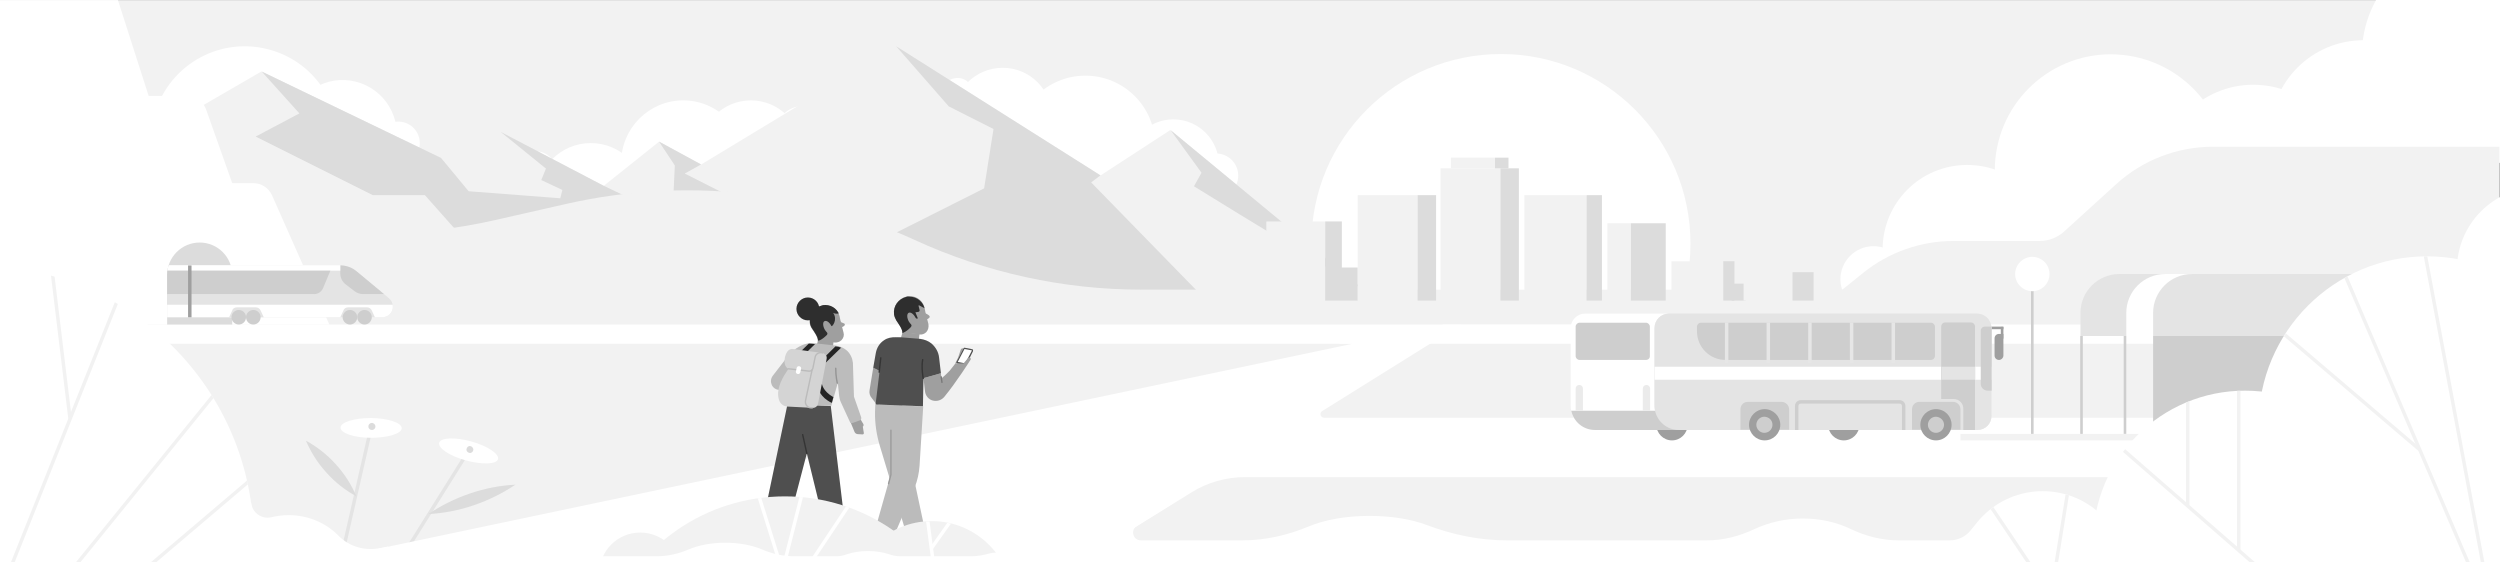<?xml version="1.0" encoding="utf-8"?><!-- Generator: Adobe Illustrator 24.0.3, SVG Export Plug-In . SVG Version: 6.00 Build 0)  --><svg version="1.1" id="Ebene_1" xmlns="http://www.w3.org/2000/svg" xmlns:xlink="http://www.w3.org/1999/xlink" x="0px" y="0px"	 viewBox="0 0 1280 288" style="enable-background:new 0 0 1280 288;" xml:space="preserve"><rect x="0" y="0" width="1280" height="288" fill="#808080" stroke="none"/><style type="text/css">	.st0{fill:#F2F2F2;}	.st1{clip-path:url(#SVGID_2_);}	.st2{fill:#FFFFFF;}	.st3{fill:#DCDCDC;}	.st4{fill:none;stroke:#E4E4E4;stroke-width:1.333;stroke-miterlimit:13.333;}	.st5{clip-path:url(#SVGID_4_);}	.st6{fill:none;stroke:#F2F2F2;stroke-width:1.333;stroke-miterlimit:13.333;}	.st7{clip-path:url(#SVGID_6_);}	.st8{fill:#9F9F9F;}	.st9{fill:#CECECE;}	.st10{opacity:0.4;clip-path:url(#SVGID_8_);}	.st11{fill:#E4E4E4;}	.st12{fill:none;stroke:#CECECE;stroke-width:1.333;stroke-miterlimit:13.333;}	.st13{fill:#EBEBEB;}	.st14{fill:none;stroke:#E6E6E6;stroke-width:1.333;stroke-miterlimit:13.333;}	.st15{clip-path:url(#SVGID_10_);}	.st16{clip-path:url(#SVGID_12_);}	.st17{clip-path:url(#SVGID_14_);}	.st18{fill:#9D9D9D;}	.st19{fill:none;stroke:#9F9F9F;stroke-width:1.333;stroke-miterlimit:13.333;}	.st20{clip-path:url(#SVGID_16_);}	.st21{fill:#BCBCBC;}	.st22{fill:#4F4F4F;}	.st23{fill:#BBBBBB;}	.st24{clip-path:url(#SVGID_18_);}	.st25{fill:#2E2E2E;}	.st26{clip-path:url(#SVGID_20_);}	.st27{fill:none;stroke:#343434;stroke-width:0.544;stroke-linecap:round;stroke-miterlimit:13.333;}	.st28{clip-path:url(#SVGID_22_);}	.st29{clip-path:url(#SVGID_24_);}	.st30{fill:#242424;}	.st31{clip-path:url(#SVGID_26_);}	.st32{clip-path:url(#SVGID_28_);}	.st33{fill:#D4D4D4;}	.st34{fill:none;stroke:#BBBBBB;stroke-width:0.544;stroke-linecap:round;stroke-miterlimit:13.333;}	.st35{fill:none;stroke:#949494;stroke-width:0.544;stroke-linecap:round;stroke-miterlimit:13.333;}	.st36{fill:none;stroke:#797979;stroke-width:0.544;stroke-linecap:round;stroke-miterlimit:13.333;}	.st37{fill:none;stroke:#9B9B9B;stroke-width:0.544;stroke-linecap:round;stroke-miterlimit:13.333;}	.st38{clip-path:url(#SVGID_30_);}	.st39{clip-path:url(#SVGID_32_);}	.st40{clip-path:url(#SVGID_34_);}	.st41{fill:none;stroke:#FFFFFF;stroke-width:1.333;stroke-miterlimit:13.333;}	.st42{clip-path:url(#SVGID_36_);}	.st43{clip-path:url(#SVGID_38_);}	.st44{clip-path:url(#SVGID_40_);}	.st45{clip-path:url(#SVGID_42_);}	.st46{clip-path:url(#SVGID_44_);}</style><g transform="matrix(1.333 0 0 -1.333 0 288)">	<path class="st0" d="M0,0h960v216H0V0z"/>	<g>		<defs>			<rect id="SVGID_1_" x="-160" y="-36" width="1280" height="288"/>		</defs>		<clipPath id="SVGID_2_">			<use xlink:href="#SVGID_1_"  style="overflow:visible;"/>		</clipPath>		<g class="st1">			<g>				<path class="st2" d="M855.4,150.6c0-24.6-19.9-44.6-44.6-44.6c-24.6,0-44.6,19.9-44.6,44.6c0,24.6,19.9,44.6,44.6,44.6					C835.5,195.1,855.4,175.2,855.4,150.6"/>				<path class="st2" d="M901.3,147.7c0-19.8-16-35.8-35.8-35.8s-35.8,16-35.8,35.8c0,19.8,16,35.8,35.8,35.8					S901.3,167.5,901.3,147.7"/>				<path class="st2" d="M943.6,164.8c0-19.8-16-35.8-35.8-35.8c-19.8,0-35.8,16-35.8,35.8s16,35.8,35.8,35.8					C927.6,200.6,943.6,184.6,943.6,164.8"/>				<path class="st2" d="M992.8,195.1c0-23.7-19.2-42.8-42.8-42.8s-42.8,19.2-42.8,42.8S926.3,238,950,238S992.8,218.8,992.8,195.1"					/>				<path class="st2" d="M788.1,120.2c0-17.9-14.5-32.5-32.5-32.5c-17.9,0-32.5,14.5-32.5,32.5s14.5,32.5,32.5,32.5					C773.6,152.7,788.1,138.1,788.1,120.2"/>				<path class="st2" d="M732.3,108.8c0-7-5.7-12.7-12.7-12.7c-7,0-12.7,5.7-12.7,12.7c0,7,5.7,12.7,12.7,12.7					C726.6,121.5,732.3,115.8,732.3,108.8"/>				<path class="st2" d="M649.3,122.5c0-40.2-32.6-72.8-72.8-72.8c-40.2,0-72.8,32.6-72.8,72.8s32.6,72.8,72.8,72.8					C616.7,195.3,649.3,162.7,649.3,122.5"/>				<path class="st2" d="M94.7,161.6c-0.1-3.2-2.8-5.7-6-5.6s-5.7,2.8-5.6,6c0.1,3.2,2.8,5.7,6,5.6					C92.3,167.6,94.8,164.9,94.7,161.6"/>				<path class="st2" d="M247.8,140.2c0-11.5-9.4-20.9-20.9-20.9s-20.9,9.4-20.9,20.9s9.4,20.9,20.9,20.9S247.8,151.8,247.8,140.2"					/>				<path class="st2" d="M213.5,150.4c0-4.1-3.3-7.5-7.5-7.5c-4.1,0-7.5,3.3-7.5,7.5s3.3,7.5,7.5,7.5					C210.2,157.9,213.5,154.5,213.5,150.4"/>				<path class="st2" d="M286.2,153.7c0-13.1-10.7-23.8-23.8-23.8c-13.1,0-23.8,10.7-23.8,23.8c0,13.1,10.7,23.8,23.8,23.8					C275.6,177.5,286.2,166.8,286.2,153.7"/>				<path class="st2" d="M308,157.9c0-10.8-8.8-19.6-19.6-19.6c-10.8,0-19.6,8.8-19.6,19.6s8.8,19.6,19.6,19.6					C299.2,177.5,308,168.7,308,157.9"/>				<path class="st2" d="M318.1,165.4c0-5.5-4.4-9.9-9.9-9.9c-5.5,0-9.9,4.4-9.9,9.9c0,5.5,4.4,9.9,9.9,9.9					C313.7,175.3,318.1,170.9,318.1,165.4"/>				<path class="st2" d="M404.1,171c0-10.5-8.5-19-19-19c-10.5,0-19,8.5-19,19c0,10.5,8.5,19,19,19					C395.5,190.1,404.1,181.5,404.1,171"/>				<path class="st2" d="M443.7,160.2c0-14.8-12-26.8-26.8-26.8c-14.8,0-26.8,12-26.8,26.8c0,14.8,12,26.8,26.8,26.8					C431.7,187,443.7,175,443.7,160.2"/>				<path class="st2" d="M468.2,152.7c0-9.7-7.8-17.5-17.5-17.5c-9.7,0-17.5,7.8-17.5,17.5c0,9.7,7.8,17.5,17.5,17.5					C460.4,170.2,468.2,162.3,468.2,152.7"/>				<path class="st2" d="M475.6,148.6c0-4.7-3.8-8.5-8.5-8.5c-4.7,0-8.5,3.8-8.5,8.5s3.8,8.5,8.5,8.5					C471.8,157.1,475.6,153.3,475.6,148.6"/>				<path class="st2" d="M373.9,180c0-3.4-2.7-6.1-6.1-6.1c-3.4,0-6.1,2.7-6.1,6.1c0,3.4,2.7,6.1,6.1,6.1					C371.2,186.1,373.9,183.3,373.9,180"/>				<path class="st2" d="M128.9,153.6c-4.8-19.3-24.3-31-43.6-26.2c-19.3,4.8-31,24.3-26.2,43.6c4.8,19.3,24.3,31,43.6,26.2					C122,192.4,133.7,172.9,128.9,153.6"/>				<path class="st2" d="M151.8,159.5c-2.8-11.2-14.1-18-25.2-15.2c-11.2,2.8-18,14.1-15.2,25.2c2.8,11.2,14.1,18,25.2,15.2					C147.8,181.9,154.6,170.6,151.8,159.5"/>				<path class="st2" d="M161,159.1c-1.1-4.4-5.6-7.1-10-6c-4.4,1.1-7.1,5.6-6,10c1.1,4.4,5.6,7.1,10,6					C159.4,168,162.1,163.5,161,159.1"/>			</g>			<path class="st0" d="M52.4,160.8l48,27.8l69-33.3l22.8,10l39.6-20.7l21.3,17l16.1-8.8l75,45.4l78.4-49.6l26.9,17.5l74.8-61.8				H52.4L52.4,160.8z"/>			<path class="st3" d="M100.5,188.6l14.5-16.1l-16.8-8.9l45-22.5h20l18.3-20.6l53.2,6.6l27.3,9.7l-20.7,3.4l-9.4,4.5l-39.6,20.7				l17.4-14.1l-1.8-4.4l8.1-3.8l-0.8-3.2l-35.2,2.7l-10.6,12.8L100.5,188.6z"/>			<path class="st3" d="M253.1,161.7l6.1-9.2l-0.7-14.8l23.1,2.3l-18.6,9.4l6.3,3.5L253.1,161.7z"/>			<path class="st3" d="M344.2,198.3l20.2-23.1l17.2-8.7l-3.6-22.8l-33.8-17l20.8-26.1h98.4L419.1,146l3.6,2.7L344.2,198.3z"/>			<path class="st3" d="M449.6,166.1l11.9-16.4l-2.9-5.2l16.9-10.4l48.8-29.7L449.6,166.1z"/>			<path class="st0" d="M711.2,104.8H438.5c-30.1,0-59.8,6.5-87.2,19.1c-41.8,19.2-88.7,24-133.5,13.9l-27.3-6.2				c-15.2-3.5-30.7-5.2-46.3-5.2H88.2H58.7H0V89h730.1l-6,8.9C721.2,102.2,716.4,104.8,711.2,104.8"/>			<path class="st2" d="M45.3,216l11.8-36.8h14.7c3.3,0,6.3-2.1,7.4-5.3l10-28.2h8.1c3.1,0,5.9-1.8,7.2-4.7l22-49.6H0V216L45.3,216z				"/>			<path class="st0" d="M960,0H0v84h960V0z"/>			<path class="st4" d="M142.5,51.7L130.9,0.8"/>			<path class="st2" d="M154.3,51.6c0-2.1-5.3-3.7-11.8-3.7c-6.5,0-11.7,1.8-11.7,3.9c0,2.1,5.3,3.7,11.8,3.7				C149,55.4,154.3,53.7,154.3,51.6"/>			<path class="st3" d="M136.9,25.4c-1.9,4.4-4.5,8.6-7.9,12.3c-3.4,3.8-7.3,6.8-11.5,9.1c1.9-4.4,4.5-8.6,7.9-12.3				C128.8,30.7,132.7,27.7,136.9,25.4"/>			<path class="st3" d="M144.2,52.4c0.1-0.7-0.4-1.4-1.2-1.5c-0.7-0.1-1.4,0.4-1.5,1.2c-0.1,0.7,0.4,1.4,1.2,1.5				C143.4,53.7,144.1,53.1,144.2,52.4"/>			<path class="st4" d="M180,42.9L150.8-3.7"/>			<path class="st2" d="M191.3,39.7c-0.6-2-6.1-2.2-12.3-0.5c-6.3,1.7-10.9,4.8-10.3,6.8c0.6,2,6.1,2.2,12.3,0.5				C187.2,44.8,191.8,41.7,191.3,39.7"/>			<path class="st3" d="M164.5,18.6c5.8,0.3,11.7,1.4,17.5,3.4c5.9,2,11.2,4.7,16,7.9c-5.8-0.3-11.7-1.4-17.5-3.4				C174.6,24.5,169.3,21.8,164.5,18.6"/>			<path class="st3" d="M181.8,43.2c-0.1-0.7-0.8-1.3-1.5-1.1c-0.7,0.1-1.3,0.8-1.1,1.5c0.1,0.7,0.8,1.3,1.5,1.1				C181.3,44.6,181.9,43.9,181.8,43.2"/>			<path class="st2" d="M149,6.1c0.1,0,0.2-0.1,0.1-0.2c-1.8-3.1-24.1-41.8-38.4-41.8C94.4-35.9,81.5-21.5,84-4.8				c1,6.6,10.9,25.1,12.3,27.7c0,0.1,0.2,0.1,0.2,0c0.4-3.8,4-6.4,7.8-5.5c2.1,0.5,4.3,0.8,6.5,0.8c7.6,0,14.4-3,19.2-7.9				c4.2-4.3,10.4-6,16.3-4.7L149,6.1z"/>			<path class="st2" d="M120.2,0l434.4,91.4H960V0H120.2z"/>			<path class="st0" d="M478.3,32.8H960V0H414.1l43.5,26.9C463.8,30.8,471,32.8,478.3,32.8"/>			<path class="st0" d="M841.1,91.4V55.6H508.6c-1.4,0-2,1.9-0.7,2.6l53.2,33.2L841.1,91.4z"/>			<path class="st2" d="M960,91.4H0V84h960V91.4z"/>			<path class="st0" d="M509,131h-22.6V115H479v-14.4h30V131z"/>			<path class="st3" d="M521.4,100.6H509V131h6.4v-17.7h6.1V100.6z"/>			<path class="st0" d="M544.5,141.1h-23v-40.5h23V141.1z"/>			<path class="st3" d="M551.6,141.1h-7.1v-40.5h7.1V141.1z"/>			<path class="st0" d="M576.3,151.4h-23v-50.8h23V151.4z"/>			<path class="st3" d="M583.4,151.4h-7.1v-50.8h7.1V151.4z"/>			<path class="st0" d="M574.2,155.5h-16.9v-4.1h16.9V155.5z"/>			<path class="st3" d="M579.4,155.5h-5.2v-4.1h5.2V155.5z"/>			<path class="st0" d="M609.4,141.1h-23.9v-40.5h23.9V141.1z"/>			<path class="st3" d="M615.3,141.1h-5.9v-40.5h5.9V141.1z"/>			<path class="st0" d="M626.4,130.3h-9v-29.7h9V130.3z"/>			<path class="st3" d="M639.8,130.3h-13.4v-29.7h13.4V130.3z"/>			<path class="st0" d="M642,115.7h19.9v-15.1H642V115.7z"/>			<path class="st3" d="M661.9,115.7h4.3v-15.1h-4.3V115.7z"/>			<path class="st3" d="M665.1,107.1h5.4v-6.5h-5.4V107.1z"/>			<path class="st0" d="M669.7,111.5h18.8v-10.9h-18.8V111.5z"/>			<path class="st3" d="M688.5,111.5h8.1v-10.9h-8.1V111.5z"/>			<path class="st0" d="M960,159.7H850.1c-13.8,0-27.1-5.1-37.3-14.4l-19.9-18.1c-2.6-2.4-6-3.7-9.5-3.7h-33				c-12.6,0-24.9-4.3-34.7-12.2l-24.6-19.8H960V159.7z"/>			<path class="st3" d="M76.7,122.9c6.9,0,12.5-5.6,12.5-12.5v-19H64.2v19C64.2,117.3,69.8,122.9,76.7,122.9"/>			<path class="st2" d="M97.5,7.9c0-58.5-47.5-106-106-106c-58.5,0-106,47.5-106,106c0,58.5,47.5,106,106,106				C50.1,113.9,97.5,66.4,97.5,7.9"/>		</g>	</g>	<g>		<defs>			<path id="SVGID_3_" d="M0,0h97.2c0.2,2.6,0.3,5.2,0.3,7.9c0,55.7-42.9,101.4-97.5,105.7L0,0z"/>		</defs>		<clipPath id="SVGID_4_">			<use xlink:href="#SVGID_3_"  style="overflow:visible;"/>		</clipPath>		<g class="st5">			<path class="st6" d="M55.2-3.1l48.5,41.2"/>			<path class="st6" d="M24.1-7.2l66.5,82"/>			<path class="st6" d="M2-7.2l47.9,119.9"/>			<path class="st6" d="M26.9,55.2l-8.1,67"/>		</g>	</g>	<g>		<defs>			<rect id="SVGID_5_" x="-160" y="-36" width="1280" height="288"/>		</defs>		<clipPath id="SVGID_6_">			<use xlink:href="#SVGID_5_"  style="overflow:visible;"/>		</clipPath>		<g class="st7">			<path class="st0" d="M960,46.9H753v2.5h207V46.9z"/>			<path class="st8" d="M648.2,52.9c0-3.3-2.7-6-6-6c-3.3,0-6,2.7-6,6s2.7,6,6,6C645.6,58.9,648.2,56.2,648.2,52.9"/>			<path class="st8" d="M714.2,52.9c0-3.3-2.7-6-6-6s-6,2.7-6,6s2.7,6,6,6S714.2,56.2,714.2,52.9"/>			<path class="st2" d="M759.5,50.9H612.6c-5.1,0-9.3,4.2-9.3,9.3v29.9c0,3,2.5,5.5,5.5,5.5h150.6c3,0,5.5-2.5,5.5-5.5V56.4				C765,53.3,762.5,50.9,759.5,50.9"/>			<path class="st9" d="M612.6,50.9h59.2v7.4h-68.3C604.4,54.1,608.1,50.9,612.6,50.9"/>			<g>				<defs>					<rect id="SVGID_7_" x="613.9" y="43.4" width="172.6" height="59.6"/>				</defs>				<clipPath id="SVGID_8_">					<use xlink:href="#SVGID_7_"  style="overflow:visible;"/>				</clipPath>				<g class="st10">					<path class="st9" d="M759.5,50.9H644.8c-5.1,0-9.3,4.2-9.3,9.3v29.9c0,3,2.5,5.5,5.5,5.5h118.4c3,0,5.5-2.5,5.5-5.5V56.4						C765,53.3,762.5,50.9,759.5,50.9"/>				</g>			</g>			<path class="st11" d="M759.5,50.9H644.8c-5.1,0-9.3,4.2-9.3,9.3v29.9c0,3,2.5,5.5,5.5,5.5h118.4c3,0,5.5-2.5,5.5-5.5V56.4				C765,53.3,762.5,50.9,759.5,50.9"/>			<path class="st9" d="M684.3,61.7h-13c-1.6,0-2.8-1.3-2.8-2.8v-7.9h18.7v7.9C687.1,60.4,685.9,61.7,684.3,61.7"/>			<path class="st9" d="M750.2,61.7h-13c-1.6,0-2.8-1.3-2.8-2.8v-7.9H753v7.9C753,60.4,751.7,61.7,750.2,61.7"/>			<path class="st12" d="M731.2,50.9v9.2c0,0.9-0.7,1.6-1.6,1.6h-37.9c-0.9,0-1.6-0.7-1.6-1.6v-9.2"/>			<path class="st9" d="M632.2,77.8h-25.5c-0.8,0-1.5,0.7-1.5,1.5v11.3c0,0.8,0.7,1.5,1.5,1.5h25.5c0.8,0,1.5-0.7,1.5-1.5V79.4				C633.8,78.5,633.1,77.8,632.2,77.8"/>			<path class="st8" d="M683.8,52.9c0-3.3-2.7-6-6-6c-3.3,0-6,2.7-6,6s2.7,6,6,6C681.1,58.9,683.8,56.2,683.8,52.9"/>			<path class="st9" d="M680.8,52.9c0-1.7-1.4-3.1-3.1-3.1c-1.7,0-3.1,1.4-3.1,3.1c0,1.7,1.4,3.1,3.1,3.1				C679.5,55.9,680.8,54.6,680.8,52.9"/>			<path class="st8" d="M749.6,52.9c0-3.3-2.7-6-6-6c-3.3,0-6,2.7-6,6s2.7,6,6,6C747,58.9,749.6,56.2,749.6,52.9"/>			<path class="st9" d="M746.7,52.9c0-1.7-1.4-3.1-3.1-3.1c-1.7,0-3.1,1.4-3.1,3.1c0,1.7,1.4,3.1,3.1,3.1				C745.3,55.9,746.7,54.6,746.7,52.9"/>			<path class="st13" d="M606.6,68.2c-0.8,0-1.4-0.6-1.4-1.4v-8.5h2.8v8.5C608,67.6,607.4,68.2,606.6,68.2"/>			<path class="st13" d="M632.4,68.2c-0.8,0-1.4-0.6-1.4-1.4v-8.5h2.8v8.5C633.8,67.6,633.1,68.2,632.4,68.2"/>			<path class="st9" d="M741.7,77.8h-78.9c-6.1,0-11,4.9-11,11v1.8c0,0.8,0.7,1.5,1.5,1.5h88.4c0.8,0,1.5-0.7,1.5-1.5V79.4				C743.2,78.5,742.5,77.8,741.7,77.8"/>			<path class="st8" d="M767.8,77.8c-0.9,0-1.7,0.7-1.7,1.7v6.6c0,0.9,0.7,1.7,1.7,1.7h1.7v-8.3C769.5,78.6,768.7,77.8,767.8,77.8"				/>			<path class="st8" d="M769.5,89.6H765v1h4.5V89.6z"/>			<path class="st8" d="M768.5,90.5h1v-4.5h-1V90.5z"/>			<path class="st2" d="M765,70.2H635.5v5H765V70.2z"/>			<path class="st9" d="M745.6,90.6V62.8h4.8c2.1,0,3.7-1.7,3.7-3.7v-8.2h4.5v39.7c0,0.9-0.7,1.6-1.6,1.6h-9.9				C746.3,92.2,745.6,91.5,745.6,90.6"/>			<path class="st9" d="M763.5,66h1.5v24.6h-2.6c-0.9,0-1.6-0.7-1.6-1.6V68.6C760.8,67.2,762,66,763.5,66"/>			<path class="st11" d="M758.7,70.2h-13v5h13V70.2z"/>			<g>				<path class="st14" d="M663.2,76.6v15.6"/>				<path class="st14" d="M679.2,76.6v15.6"/>				<path class="st14" d="M695.2,76.6v15.6"/>				<path class="st14" d="M711.2,76.6v15.6"/>				<path class="st14" d="M727.2,76.6v15.6"/>			</g>			<path class="st11" d="M945.6,110.8H814c-8.2,0-14.9-6.7-14.9-14.9V87h146.5V110.8z"/>			<path class="st2" d="M937.1,110.8H831.6c-8.2,0-14.9-6.7-14.9-14.9V87h120.4V110.8z"/>			<path class="st11" d="M947.4,110.8H841.9c-8.2,0-14.9-6.7-14.9-14.9V87h120.4V110.8z"/>			<path class="st9" d="M799,87h1V49.4h-1V87z"/>			<path class="st9" d="M815.7,87h1V49.4h-1V87z"/>			<path class="st9" d="M827,87h118.6V49.4H827V87z"/>			<path class="st9" d="M780.1,109.9h1V49.4h-1V109.9z"/>			<path class="st2" d="M787.2,110.8c0-3.7-3-6.6-6.6-6.6s-6.6,3-6.6,6.6s3,6.6,6.6,6.6S787.2,114.5,787.2,110.8"/>		</g>	</g>	<g>		<defs>			<path id="SVGID_9_" d="M76.7,122.9c-6.9,0-12.5-5.6-12.5-12.5v-19h123.3v19c0,6.9-5.6,12.5-12.5,12.5L76.7,122.9z"/>		</defs>		<clipPath id="SVGID_10_">			<use xlink:href="#SVGID_9_"  style="overflow:visible;"/>		</clipPath>		<g class="st15">			<path class="st11" d="M146.8,94.2h-107v19.9h90.9c2.3,0,4.6-0.8,6.3-2.3l12.4-10.3c1.2-1,1.7-2.6,1.4-4.1				C150.4,95.6,148.7,94.2,146.8,94.2"/>		</g>	</g>	<g>		<defs>			<path id="SVGID_11_" d="M64.8,114.1c-0.4-1.2-0.6-2.4-0.6-3.7V94.2h82.6c1.9,0,3.6,1.3,4,3.2c0.3,1.5-0.2,3.1-1.4,4.1L137,111.8				c-1.8,1.5-4,2.3-6.3,2.3H64.8z"/>		</defs>		<clipPath id="SVGID_12_">			<use xlink:href="#SVGID_11_"  style="overflow:visible;"/>		</clipPath>		<g class="st16">			<path class="st2" d="M154.5,94.2H39.8V99h114.7V94.2z"/>			<path class="st9" d="M130.7,114.1v-3.1c0-1.7,0.8-3.2,2.1-4.2l3.4-2.6c0.9-0.7,2.1-1.1,3.2-1.1h10.5l-13.6,11.5L130.7,114.1z"/>		</g>	</g>	<g>		<defs>			<path id="SVGID_13_" d="M76.7,122.9c-6.9,0-12.5-5.6-12.5-12.5v-19h123.3v19c0,6.9-5.6,12.5-12.5,12.5L76.7,122.9z"/>		</defs>		<clipPath id="SVGID_14_">			<use xlink:href="#SVGID_13_"  style="overflow:visible;"/>		</clipPath>		<g class="st17">			<path class="st2" d="M39.8,112.1h90.9v2.1H39.8L39.8,112.1z"/>			<path class="st11" d="M91,98h7.3c0.8,0,1.5-0.5,1.8-1.2l1.2-2.6H88l1.2,2.6C89.4,97.6,90.2,98,91,98"/>			<g>				<path class="st9" d="M39.8,103.1h80.9c1.5,0,2.8,0.9,3.4,2.3l2.8,6.7H39.8L39.8,103.1z"/>				<path class="st9" d="M94.5,94.2c0-1.6-1.3-2.8-2.8-2.8s-2.8,1.3-2.8,2.8s1.3,2.8,2.8,2.8S94.5,95.8,94.5,94.2"/>				<path class="st9" d="M100.1,94.2c0-1.6-1.3-2.8-2.8-2.8c-1.6,0-2.8,1.3-2.8,2.8s1.3,2.8,2.8,2.8C98.8,97,100.1,95.8,100.1,94.2"					/>			</g>			<path class="st11" d="M133.7,98h7.3c0.8,0,1.5-0.5,1.8-1.2l1.2-2.6h-13.3l1.2,2.6C132.2,97.6,132.9,98,133.7,98"/>			<path class="st9" d="M137.2,94.2c0-1.6-1.3-2.8-2.8-2.8s-2.8,1.3-2.8,2.8s1.3,2.8,2.8,2.8S137.2,95.8,137.2,94.2"/>			<path class="st9" d="M142.8,94.2c0-1.6-1.3-2.8-2.8-2.8s-2.8,1.3-2.8,2.8s1.3,2.8,2.8,2.8S142.8,95.8,142.8,94.2"/>			<path class="st9" d="M47.7,99h7.9c0.6,0,1.1-0.4,1.3-1l1.4-3.9H45l1.4,3.9C46.5,98.6,47.1,99,47.7,99"/>			<path class="st18" d="M51.5,94.2c0-1.6-1.3-2.8-2.8-2.8c-1.6,0-2.8,1.3-2.8,2.8s1.3,2.8,2.8,2.8C50.2,97,51.5,95.8,51.5,94.2"/>			<path class="st18" d="M57.1,94.2c0-1.6-1.3-2.8-2.8-2.8c-1.6,0-2.8,1.3-2.8,2.8s1.3,2.8,2.8,2.8C55.9,97,57.1,95.8,57.1,94.2"/>			<path class="st19" d="M72.9,94.2v19.9"/>		</g>	</g>	<g>		<defs>			<rect id="SVGID_15_" x="-160" y="-36" width="1280" height="288"/>		</defs>		<clipPath id="SVGID_16_">			<use xlink:href="#SVGID_15_"  style="overflow:visible;"/>		</clipPath>		<g class="st20">			<path class="st21" d="M317.4,11.4l0.3-1.6c0.2-0.9,1-1.5,1.9-1.4l2.8,0.3c0.4,0,0.7,0.2,1,0.3l5.2,3.2c0.6,0.4,0.5,1.3-0.2,1.6				c-0.5,0.2-1,0.3-1.4,0.2l-3.8-0.5L317.4,11.4z"/>			<path class="st22" d="M319.1,60.1l5.6-46.9c0,0,0.6-1.4-2.5-2.5c-3.1-1.1-4.6-0.3-4.6-0.3l-7.7,31.5l-8.2-31.3				c0,0-0.3,0.6-2.1,1.5c-1.5,0.8-5.1,1.7-7.2,0.6l10.1,48.2L319.1,60.1z"/>			<path class="st23" d="M342.1,33.7L335,8.6l6.8-2.1l9.5,22.3c1.1,2.7,1.7,5.5,1.9,8.4l1.4,22.7l-13.3,0.7L342.1,33.7z"/>			<path class="st8" d="M366.9,76.5l1.1,2.2l1,3c0.1,0.2,0.2,0.4,0.4,0.5c0.3,0.1,0.6,0.1,0.8-0.1l0.9-0.8l-0.7-4.9L366.9,76.5z"/>			<path class="st22" d="M373.7,81.7c0,0.1-0.1,0.2-0.2,0.2l-3,0.6c-0.1,0-0.2,0-0.3-0.1l-2.8-5.4c-0.1-0.1,0-0.2,0-0.3				c0,0,0.3-0.2,0.4-0.3l3-0.6c0.1,0,0.2,0,0.3,0.1l2.6,5.2C373.8,81.3,373.7,81.7,373.7,81.7"/>			<path class="st2" d="M373.2,81.5l-2.7,0.5c0,0-0.1,0-0.1-0.1l-2.5-4.8c0-0.1,0-0.1,0.1-0.1l2.7-0.5c0,0,0.1,0,0.1,0.1l2.5,4.8				C373.3,81.5,373.2,81.5,373.2,81.5"/>			<path class="st23" d="M336.2,60.6l-0.1-2.7c-0.1-4.5,0.6-9,1.9-13.3l11.5-38.1l7.2-0.8L347,51.2l-0.5,9.4H336.2z"/>			<path class="st8" d="M335.4,74.8l-1.4-8.6c-0.2-1.1,0.1-2.2,0.8-3l2-2.6l3.6,1.2l1.5,9.9L335.4,74.8z"/>			<path class="st22" d="M351.5,85.8l-5.5,0.5l-1.9,0.2c-1.6,0.1-3.2-0.2-4.5-1.1c-1.7-1.1-2.8-2.8-3.2-4.9l-1-5.7l6.5-3.2"/>			<g>				<path class="st8" d="M361.6,70.7l-0.2,2l-6.7-1.9l0.6-5.1c0.2-1.7,1.4-3.1,3-3.5c1.6-0.4,3.2,0.1,4.3,1.3					c4.8,5.8,10.2,14.4,10.2,14.4c0.2,0.3,0,0.8-0.4,0.9c-0.2,0-0.4,0-0.5-0.2l-1.8-2.1l-3.1,0c0,0-1-1.3-2.2-2.8					C363.4,72.2,361.6,70.7,361.6,70.7"/>				<path class="st8" d="M355.2,95.8c0,0,1.9-0.7,1.9-1.4c0-0.7-1.4-1.1-1.4-1.1L355.2,95.8z"/>				<path class="st8" d="M355.8,88.5c-0.7-0.7-1.7-1.1-2.7-0.9c-1.2,0.2-2.8,0.4-3.1,0.2l-0.3-0.2c-1.3-0.8-3.1-0.9-3.1,0.7					c0.1,1.5-1.5,3.6-2.3,4.7c-0.5,0.7-0.8,1.5-0.9,2.4c-0.4,3.2,1.7,5.9,4.6,6.7c3.3,0.9,6.7-1.3,7.2-4.7l0.4-2					c0-0.1,0.1-0.2,0.1-0.3l0.9-3.5C356.8,90.4,356.5,89.3,355.8,88.5"/>			</g>		</g>	</g>	<g>		<defs>			<path id="SVGID_17_" d="M348,102c-2.9-0.8-5-3.5-4.6-6.7c0.1-0.8,0.5-1.6,0.9-2.4c0.7-1.1,2.4-3.3,2.3-4.7				c-0.1-1.5,1.8-1.4,3.1-0.7l0.3,0.2c0.3,0.2,1.9,0,3.1-0.2c1-0.1,2,0.2,2.7,0.9c0.8,0.8,1.1,1.9,0.8,3l-0.9,3.5				c0,0.1-0.1,0.2-0.1,0.3l-0.4,2c-0.5,2.9-3,4.9-5.8,4.9C349,102.2,348.5,102.2,348,102"/>		</defs>		<clipPath id="SVGID_18_">			<use xlink:href="#SVGID_17_"  style="overflow:visible;"/>		</clipPath>		<g class="st24">			<path class="st25" d="M353.2,97l-0.4,1.6c0,0.1,0.1,0.2,0.2,0.2l2.4-1.3c-0.3,1.8-2.6,7.4-9.4,4.8c-6.8-2.6-1.3-15.1,0.9-14.1				c1.5,0.7,2.6,1.8,3.1,2.4l0,0.1c0.2,0.2,0.1,0.6-0.1,0.8c-0.3,0.3-0.6,0.7-0.9,1.2c-0.7,1.4-0.7,2.8,0,3.2				c0.7,0.4,1.9-0.4,2.6-1.8c0,0,0-0.1,0.1-0.1c0.1-0.3,0.5-0.4,0.7-0.3l0,0c0.1,0,0.1,0.1,0.1,0.2l-0.9,2.2l0.7,0.1				C353.1,96.2,353.3,96.6,353.2,97"/>		</g>	</g>	<g>		<defs>			<rect id="SVGID_19_" x="-160" y="-36" width="1280" height="288"/>		</defs>		<clipPath id="SVGID_20_">			<use xlink:href="#SVGID_19_"  style="overflow:visible;"/>		</clipPath>		<g class="st26">			<path class="st8" d="M353.2,88l-0.3-2.5l-7,0.3l0.7,2.4L353.2,88z"/>			<path class="st22" d="M361.4,72.7l-6.7-1.9l-0.2-10.8l-18.2,0.7l2.4,19.9c0.3,2.7,2.2,4.9,4.8,5.6c0.8,0.2,1.7,0.3,2.5,0.3				l7.4-0.6c1.6-0.2,3.2-0.8,4.4-1.8c1.6-1.4,2.7-3.3,2.9-5.4L361.4,72.7z"/>			<path class="st27" d="M354.4,77.9c-0.6-2.8,0.2-7.2,0.2-7.2"/>			<path class="st27" d="M338.3,78.6l-0.6-5.5"/>			<g>				<path class="st8" d="M330.1,55.7l1.5-2.5c0.2-0.4,0.1-0.8-0.2-1l0.4-2.5c0-0.3-0.2-0.5-0.5-0.5l-1.8,0.1c-0.6,0-1.1,0.4-1.3,0.9					l-1.6,3.9L330.1,55.7z"/>				<path class="st8" d="M322.7,92.7c0.4-0.8,1.8-0.6,1.8-1.3c0-0.7-1.2-1-1.2-1S322.2,93.5,322.7,92.7"/>				<path class="st8" d="M323.2,85.4c-0.7-0.7-1.7-1-2.7-0.9c-1.2,0.2-2.8,0.4-3.1,0.2l-0.3-0.2c-1.2-0.8-3-0.8-3,0.6					c0.1,1.5-1.5,3.6-2.2,4.6c-0.5,0.7-0.8,1.5-0.9,2.3c-0.4,3.1,1.6,5.8,4.5,6.6c3.3,0.9,6.6-1.3,7.1-4.6l0.4-1.9					c0-0.1,0.1-0.2,0.1-0.3l0.9-3.5C324.3,87.3,324,86.2,323.2,85.4"/>			</g>		</g>	</g>	<g>		<defs>			<path id="SVGID_21_" d="M315.6,98.7c-2.9-0.8-4.9-3.4-4.5-6.6c0.1-0.8,0.4-1.6,0.9-2.3c0.7-1.1,2.3-3.3,2.2-4.6				c-0.1-1.5,1.8-1.4,3-0.6l0.3,0.2c0.3,0.2,1.8,0,3.1-0.2c1-0.1,2,0.2,2.7,0.9c0.8,0.8,1.1,1.9,0.8,2.9l-0.9,3.5				c0,0.1-0.1,0.2-0.1,0.3l-0.4,1.9c-0.5,2.8-2.9,4.8-5.6,4.8C316.6,98.9,316.1,98.9,315.6,98.7"/>		</defs>		<clipPath id="SVGID_22_">			<use xlink:href="#SVGID_21_"  style="overflow:visible;"/>		</clipPath>		<g class="st28">			<path class="st25" d="M320,95.9c0,0,1.2-0.7,2.4-0.1c0,0-2.1,5.7-8.7,3.2c-6.7-2.5-1.3-14.8,0.9-13.8c1.5,0.7,2.5,1.7,3.1,2.3				l0,0.1c0.2,0.2,0.1,0.6-0.1,0.8c-0.3,0.3-0.6,0.7-0.9,1.2c-0.7,1.4-0.7,2.8,0,3.1c0.7,0.4,1.9-0.4,2.6-1.8c0,0,0-0.1,0.1-0.1				C319.6,90.5,321.9,93.2,320,95.9"/>		</g>	</g>	<g>		<defs>			<rect id="SVGID_23_" x="-160" y="-36" width="1280" height="288"/>		</defs>		<clipPath id="SVGID_24_">			<use xlink:href="#SVGID_23_"  style="overflow:visible;"/>		</clipPath>		<g class="st29">			<path class="st8" d="M320.2,85.1l-0.3-2.4l-6.4,0.2l0.7,2.3L320.2,85.1z"/>			<path class="st25" d="M314.7,97.4c0-2.4-2-4.4-4.4-4.4s-4.4,2-4.4,4.4s2,4.4,4.4,4.4S314.7,99.9,314.7,97.4"/>			<path class="st21" d="M300.8,60.7l0.9,5.5l-2.4,0.1c-2.7,0.1-4.1,3.2-2.5,5.4l6.1,7.9c0.6,0.8,1.3,1.5,2.1,2l0.8,0.6				c1.3,0.9,2.8,1.6,4.3,1.9c1,0.2,2,0.2,3,0.1l8-0.9c1.6-0.2,3-0.9,4.2-1.9h0c1.3-1.2,2.1-2.9,2.3-4.7l0.4-13l2.8-8				c0.1-0.4-0.1-0.9-0.5-1.1l-2.8-1c-0.4-0.2-0.9,0-1.1,0.5l-3.4,7.4c-0.4,0.8-0.6,1.7-0.7,2.6l-0.5,4.9l-2.5-8.8L300.8,60.7z"/>			<path class="st30" d="M319.5,61.3c-4.5,2.1-5.2,5.5-5.2,5.5l1.4,1.9c0,0,0.2-2.8,4.4-5.2L319.5,61.3z"/>		</g>	</g>	<g>		<defs>			<path id="SVGID_25_" d="M310,84c-1.6-0.3-3-0.9-4.3-1.9l-0.8-0.6c-0.8-0.6-1.5-1.3-2.1-2l-5.8-7.6c-1.7-2.2-0.2-5.5,2.6-5.6				l2.1-0.1l-1.1-4.4l19-0.3l2.1,7.4l0.7-6l4.8,0.9l0.3,12.6c-0.2,1.8-1,3.5-2.3,4.7h0c-1.2,1.1-2.6,1.8-4.2,1.9l-8,0.9				c-0.4,0-0.8,0.1-1.2,0.1C311.2,84.1,310.6,84.1,310,84"/>		</defs>		<clipPath id="SVGID_26_">			<use xlink:href="#SVGID_25_"  style="overflow:visible;"/>		</clipPath>		<g class="st31">			<path class="st30" d="M314.5,76.7h2.6l7.6,7.4H322L314.5,76.7z"/>			<path class="st30" d="M304.4,78h2.6l7.6,7.4H312L304.4,78z"/>		</g>	</g>	<g>		<defs>			<rect id="SVGID_27_" x="-160" y="-36" width="1280" height="288"/>		</defs>		<clipPath id="SVGID_28_">			<use xlink:href="#SVGID_27_"  style="overflow:visible;"/>		</clipPath>		<g class="st32">			<path class="st33" d="M304.6,82l11.2-1.5c0.5-0.1,1-0.4,1.4-0.8c0.3-0.4,0.4-0.9,0.3-1.5L314.2,61c-0.2-1-1.1-1.7-2.1-1.6				l-9.7,0.5c-1.4,0.1-2.6,1-3.1,2.3c-0.4,1.1-0.6,2.5-0.3,4.2c0.7,3.9,3.9,8,3.9,8s-2.2,0.6-1.4,4.5C302.4,82.6,304.6,82,304.6,82"				/>			<path class="st34" d="M302.9,74.4l7.9-0.9c0.6-0.1,1.2,0.4,1.4,1l0.9,4.4c0.2,1.1,1.3,1.8,2.4,1.7l0.4-0.1"/>			<path class="st34" d="M311.9,73.9l-2.5-11.7c-0.3-1.4,0.7-2.8,2.2-2.8l0.4,0"/>			<path class="st2" d="M306.4,72.4c-0.5,0.1-0.8,0.5-0.7,1l0.3,1.3c0.1,0.5,0.5,0.8,1,0.7c0.5-0.1,0.8-0.5,0.7-1l-0.3-1.3				C307.3,72.6,306.9,72.3,306.4,72.4"/>			<path class="st35" d="M321.6,68.9c0,0-0.6,2.5-0.6,5.7"/>			<path class="st30" d="M300.2,9.9l-5.9,0.8c-0.9,0.1-1.8,0.9-2,1.7c-0.2,0.8,0.5,1.4,1.4,1.3l5.9-0.8c0.9-0.1,1.8-0.9,2-1.7				C301.8,10.3,301.2,9.7,300.2,9.9"/>			<path class="st21" d="M293.8,13.6l-1-2.3c-0.3-0.9,0.1-1.8,0.9-2.2l2.5-1.2c0.3-0.2,0.7-0.2,1-0.2l6.1-0.1				c0.7,0.1,1.1,0.9,0.7,1.5c-0.3,0.4-0.7,0.7-1.1,0.9l-2.4,1.1c-0.7,0.3-1,1-0.9,1.8l0,0.1L293.8,13.6z"/>			<g>				<path class="st36" d="M361.5,71.3l0.3-2.1"/>				<path class="st27" d="M309.9,41.9l-1.6,7.2"/>				<path class="st37" d="M342.2,50.8l0-17.1l-0.9-3.4"/>			</g>		</g>	</g>	<g>		<defs>			<path id="SVGID_29_" d="M292.7,11.3c-0.3-0.9,0.1-1.8,0.9-2.2l2.5-1.2c0.3-0.2,0.7-0.2,1-0.2l6.1-0.1c0.7,0.1,1.1,0.9,0.7,1.5				c-0.3,0.4-0.7,0.7-1.1,0.9l-3.1,1.8l-0.1,1.1l-5.9,0.8L292.7,11.3z"/>		</defs>		<clipPath id="SVGID_30_">			<use xlink:href="#SVGID_29_"  style="overflow:visible;"/>		</clipPath>		<g class="st38">			<path class="st30" d="M298.9,7.6l-1.7,0c-0.4,0-0.8,0.1-1.1,0.3l-2.6,1.2c-1,0-1.9,2-0.8,2.3c0.3,0.1,4.2-0.6,4.2-0.6				c0.4-0.1,0.7-0.4,0.9-0.7c0.2-0.4,0.7-0.7,1.3-0.9l2.5-1.3c0.3-0.2,0.7-0.2,1.1-0.3"/>		</g>	</g>	<g>		<defs>			<rect id="SVGID_31_" x="-160" y="-36" width="1280" height="288"/>		</defs>		<clipPath id="SVGID_32_">			<use xlink:href="#SVGID_31_"  style="overflow:visible;"/>		</clipPath>		<g class="st39">			<path class="st0" d="M368.9-19.9C358,6.7,331.9,25.4,301.5,25.4c-30.5,0-56.6-18.7-67.4-45.3H368.9z"/>			<path class="st0" d="M261.6-4.2c0-8.7-7-15.7-15.7-15.7c-8.7,0-15.7,7-15.7,15.7s7,15.7,15.7,15.7				C254.6,11.5,261.6,4.5,261.6-4.2"/>		</g>	</g>	<g>		<defs>			<path id="SVGID_33_" d="M246.2,0h110.5c-13.3,15.5-33.1,25.4-55.2,25.4C279.4,25.4,259.6,15.5,246.2,0"/>		</defs>		<clipPath id="SVGID_34_">			<use xlink:href="#SVGID_33_"  style="overflow:visible;"/>		</clipPath>		<g class="st40">			<path class="st41" d="M329.9,27.8l-19-28.5"/>			<path class="st41" d="M289.6,31.5l10.9-34.8l9.3,36.5"/>		</g>	</g>	<g>		<defs>			<rect id="SVGID_35_" x="-160" y="-36" width="1280" height="288"/>		</defs>		<clipPath id="SVGID_36_">			<use xlink:href="#SVGID_35_"  style="overflow:visible;"/>		</clipPath>		<g class="st42">			<path class="st0" d="M389-15.2c0-17.2-13.9-31.1-31.1-31.1s-31.1,13.9-31.1,31.1s13.9,31.1,31.1,31.1S389,1.9,389-15.2"/>		</g>	</g>	<g>		<defs>			<path id="SVGID_37_" d="M330.9,0h54.1c-5.3,9.5-15.5,15.8-27.1,15.8S336.2,9.5,330.9,0"/>		</defs>		<clipPath id="SVGID_38_">			<use xlink:href="#SVGID_37_"  style="overflow:visible;"/>		</clipPath>		<g class="st43">			<path class="st41" d="M355.1,25.3l5.7-43"/>			<path class="st41" d="M357.7,5.4l13.8,19.5"/>		</g>	</g>	<g>		<defs>			<rect id="SVGID_39_" x="-160" y="-36" width="1280" height="288"/>		</defs>		<clipPath id="SVGID_40_">			<use xlink:href="#SVGID_39_"  style="overflow:visible;"/>		</clipPath>		<g class="st44">			<path class="st2" d="M627.8,0h98.7h56.2l-4,4.4l-20.3,9.7l-1.5-1.8c-2-2.4-4.9-3.8-8-3.8h-19.7c-6.3,0-12.5,1.6-18.2,4.3				c-5.6,2.7-11.9,4.1-18.6,4.1c-6.7,0-13-1.5-18.6-4.1c-5.7-2.7-11.9-4.3-18.2-4.3h-9.3h-58.4h-9.2c-10.5,0-20.9,2.2-30.7,5.9				c-5.8,2.2-13.5,3.5-22,3.5c-9,0-17.2-1.5-23.2-4c-8.1-3.4-16.8-5.4-25.6-5.4h-39c-3,0-4.1,3.9-1.6,5.5l13.6,8.5l-26.6,5.8				L399.6,0h85h111L627.8,0z"/>			<path class="st2" d="M817.1-5.1c0-17.9-14.5-32.5-32.5-32.5c-17.9,0-32.5,14.5-32.5,32.5c0,17.9,14.5,32.5,32.5,32.5				C802.6,27.4,817.1,12.8,817.1-5.1"/>			<path class="st2" d="M920.7,7.6c0-32.3-26.1-58.4-58.4-58.4c-32.3,0-58.4,26.1-58.4,58.4c0,32.3,26.1,58.4,58.4,58.4				C894.5,66,920.7,39.8,920.7,7.6"/>			<path class="st2" d="M996.9,52.9c0-35.7-29-64.7-64.7-64.7c-35.7,0-64.7,29-64.7,64.7c0,35.7,29,64.7,64.7,64.7				C968,117.6,996.9,88.6,996.9,52.9"/>			<path class="st2" d="M1006.9,112.6c0-17.5-14.2-31.6-31.6-31.6s-31.6,14.2-31.6,31.6s14.2,31.6,31.6,31.6				S1006.9,130.1,1006.9,112.6"/>		</g>	</g>	<g>		<defs>			<path id="SVGID_41_" d="M943.9,116.5c-3.8,0.7-7.7,1.1-11.6,1.1c-31.4,0-57.5-22.3-63.4-52c-2.2,0.2-4.4,0.4-6.6,0.4				c-28,0-51.4-19.7-57.1-46c-5.6,4.6-12.8,7.4-20.6,7.4c-16.2,0-29.6-11.9-32.1-27.4H960v140.3				C951.3,135.5,945.2,126.8,943.9,116.5"/>		</defs>		<clipPath id="SVGID_42_">			<use xlink:href="#SVGID_41_"  style="overflow:visible;"/>		</clipPath>		<g class="st45">			<path class="st6" d="M789.2-14.9l-28.4,42.2"/>			<path class="st6" d="M789.2-3.9l5.5,34.1"/>			<path class="st6" d="M869.7-3.9l-65.8,57.3"/>			<path class="st6" d="M840.3,21.7v48.5"/>			<path class="st6" d="M859.9,70.2V4.6"/>			<path class="st6" d="M950.6-6.2l-57.2,133.7"/>			<path class="st6" d="M929.3,43.4L861.7,101"/>			<path class="st6" d="M930.7,122.6L955.3-9.2"/>		</g>	</g>	<g>		<defs>			<rect id="SVGID_43_" x="-160" y="-36" width="1280" height="288"/>		</defs>		<clipPath id="SVGID_44_">			<use xlink:href="#SVGID_43_"  style="overflow:visible;"/>		</clipPath>		<g class="st46">			<path class="st2" d="M387,2.4c-0.8,0.8-2.5,1.4-4.4,1.4c-0.9,0-1.7-0.1-2.4-0.3c-2.3-0.6-4.6-1.1-6.9-1.1h-27.7				c-1.4,0-2.8,0.3-4.2,0.8c-2.1,0.7-4.9,1.2-8,1.2c-3.1,0-5.9-0.5-8-1.2c-1.3-0.5-2.7-0.8-4.2-0.8h-16.3c-4.3,0-8.5,1-12.4,2.7				c-3.6,1.5-8.5,2.5-13.9,2.5c-5.4,0-10.3-1-13.9-2.5c-3.9-1.7-8.1-2.7-12.4-2.7H230c-3.7,0-5-2.4-5-2.4l13.8,0h10h39.5h33.4H345				h33.5h8.1h0.9v2.4H387z"/>		</g>	</g></g></svg>